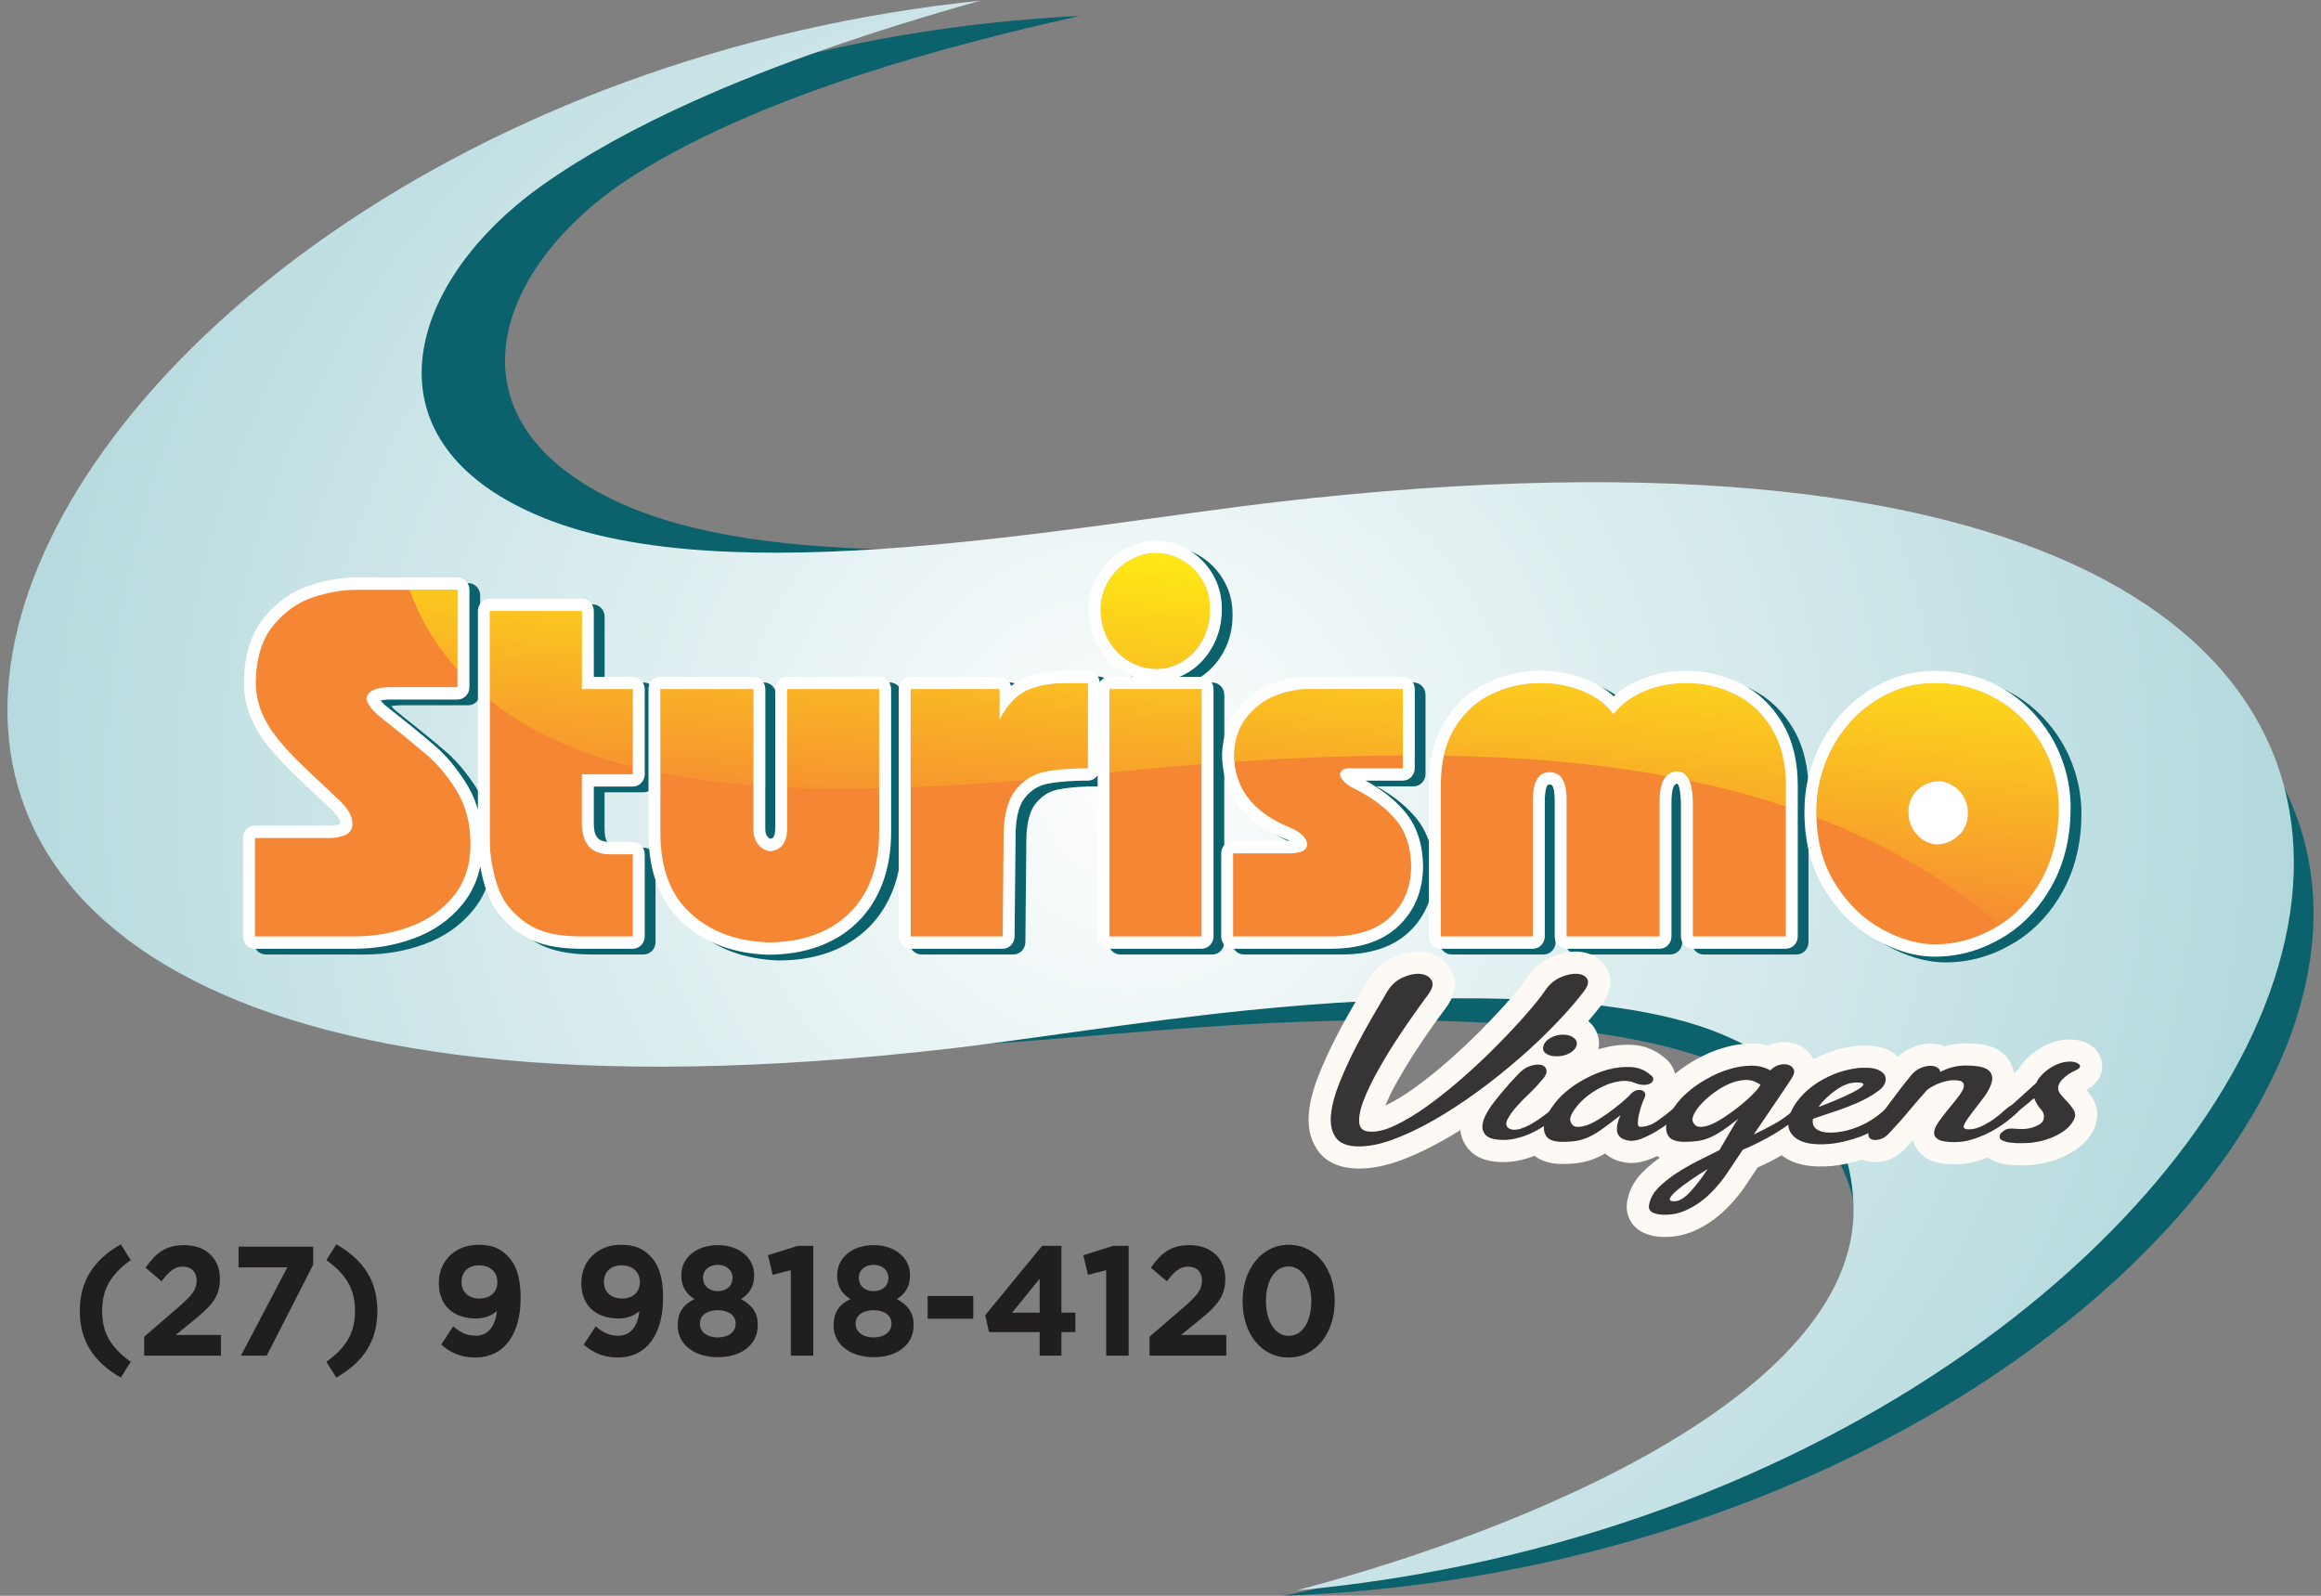 <?xml version="1.0" encoding="UTF-8"?>
<!DOCTYPE svg PUBLIC "-//W3C//DTD SVG 1.1//EN" "http://www.w3.org/Graphics/SVG/1.1/DTD/svg11.dtd">
<!-- Creator: CorelDRAW 2017 -->
<svg xmlns="http://www.w3.org/2000/svg" xml:space="preserve" width="320px" height="220px" version="1.1" style="shape-rendering:geometricPrecision; text-rendering:geometricPrecision; image-rendering:optimizeQuality; fill-rule:evenodd; clip-rule:evenodd"
viewBox="0 0 320 220"
 xmlns:xlink="http://www.w3.org/1999/xlink">
 <rect x="0" y="0" width="320" height="220" fill="#808080" stroke="none"/>
 <defs>
  <style type="text/css">
   <![CDATA[
    .fil4 {fill:#FFF212}
    .fil0 {fill:#0C626C}
    .fil2 {fill:white}
    .fil5 {fill:#FDFAF5}
    .fil6 {fill:#373435;fill-rule:nonzero}
    .fil3 {fill:#F58634;fill-rule:nonzero}
    .fil7 {fill:#201E1E;fill-rule:nonzero}
    .fil1 {fill:url(#id2)}
   ]]>
  </style>
    <mask id="id0">
  <linearGradient id="id1" gradientUnits="userSpaceOnUse" x1="155.17" y1="72.3" x2="150.81" y2="118.64">
   <stop offset="0" style="stop-opacity:1; stop-color:white"/>
   <stop offset="1" style="stop-opacity:0; stop-color:white"/>
  </linearGradient>
     <rect style="fill:url(#id1)" x="55.28" y="75.08" width="229.74" height="53.6"/>
    </mask>
  <radialGradient id="id2" gradientUnits="userSpaceOnUse" gradientTransform="matrix(2.337 -3.79637E-06 3.79637E-06 2.337 -208 -147)" cx="155.49" cy="109.63" r="157.62" fx="155.49" fy="109.63">
   <stop offset="0" style="stop-opacity:1; stop-color:#FEFEFE"/>
   <stop offset="1" style="stop-opacity:1; stop-color:#51A8B1"/>
  </radialGradient>
 </defs>
 <g id="Camada_x0020_1">
  <g id="_1522310894704">
   <path class="fil0" d="M176.94 220c30.48,-6.23 74.52,-21.3 78.77,-45.15 1.89,-10.66 -3.03,-20.78 -16.02,-27.09 -7.56,-3.67 -18.6,-5.61 -30.43,-6.49 -11.35,-0.85 -23.41,-0.73 -33.8,-0.24 -14.79,0.7 -29.12,2.27 -40.2,2.94 -204.97,12.43 -127.04,-135.52 14.45,-141.81l-0.85 0.04c-25.35,5.61 -46.38,12.62 -61.04,21.72 -19.14,11.88 -27.67,33.47 -2.91,45.16 24.66,11.64 71.97,4.94 99.37,3.28 219.16,-13.29 137.12,142.37 -7.34,147.64z"/>
   <path class="fil1" d="M178.74 219.26c31.95,-8.4 78.35,-27.49 76.78,-53.79 -0.59,-9.87 -5.94,-17.8 -18.2,-22.91 -7.91,-3.31 -19.24,-4.65 -31.29,-4.89 -11.56,-0.23 -23.78,0.57 -34.27,1.64 -14.94,1.53 -29.36,3.92 -40.54,5.22 -206.86,23.99 -138.14,-130.28 4.82,-144.53l-0.86 0.09c-14.89,4.17 -28.23,8.76 -39.58,13.87 -7.95,3.57 -14.92,7.41 -20.78,11.54 -1.27,0.9 -2.49,1.84 -3.65,2.82 -15.75,13.29 -20.29,33.35 3.84,43.1 25.79,10.43 73.28,1.01 100.92,-2.2 221.2,-25.65 148.84,136.66 2.81,150.04z"/>
   <path class="fil0" d="M277.99 129.8c-0.21,0.13 -0.42,0.26 -0.64,0.38 -2.82,1.64 -5.87,2.5 -9.11,2.5 -2.84,0 -5.57,-0.93 -8.07,-2.3 -2.92,-1.6 -5.24,-3.95 -7.04,-6.81 -2.05,-3.27 -2.87,-7 -2.87,-10.86 0,-3.43 0.8,-6.66 2.41,-9.65 1.59,-2.95 3.77,-5.35 6.55,-7.12 2,-1.28 4.18,-2.13 6.5,-2.48l0.13 -0.02c0.01,0 0.02,0 0.02,0l0.15 -0.02 0.15 -0.02 0.11 -0.01c0.01,0 0.02,-0.01 0.04,-0.01l0.12 -0.01c0.6,-0.07 1.21,-0.1 1.81,-0.1 2.66,0 5.26,0.48 7.7,1.59 2.26,1.02 4.27,2.45 5.96,4.3 1.62,1.77 2.89,3.8 3.76,6.06 0.86,2.23 1.3,4.55 1.3,6.94 0,3.81 -0.78,7.51 -2.63,10.82 -1.55,2.76 -3.62,5.07 -6.25,6.76 -0.03,0.02 -0.07,0.04 -0.1,0.06zm-120.28 -35.71c-0.43,-0.16 -0.85,-0.36 -1.25,-0.59 -1.47,-0.83 -2.64,-2.02 -3.51,-3.5 -0.94,-1.6 -1.35,-3.4 -1.35,-5.26 0.01,-1.73 0.47,-3.35 1.37,-4.81 0.87,-1.42 2.04,-2.55 3.46,-3.36 0.13,-0.08 0.26,-0.15 0.39,-0.22 0.01,0 0.01,0 0.01,0 0.09,-0.04 0.17,-0.09 0.26,-0.13 0.01,0 0.03,-0.01 0.04,-0.02l0.08 -0.03c0.01,-0.01 0.02,-0.01 0.03,-0.02l0.12 -0.05 0.05 -0.03c0.02,0 0.02,-0.01 0.04,-0.01l0.03 -0.01c0.02,-0.01 0.03,-0.02 0.05,-0.02l0.02 -0.01c0.01,-0.01 0.01,-0.01 0.02,-0.01l0.05 -0.02c0.01,0 0.01,-0.01 0.02,-0.01l0.04 -0.02c0.01,0 0.03,-0.01 0.04,-0.01l0.03 -0.01c0.01,-0.01 0.02,-0.01 0.02,-0.01l0.1 -0.04c0.01,0 0.02,-0.01 0.04,-0.01l0.04 -0.02c0.01,0 0.02,-0.01 0.03,-0.01l0.08 -0.03c0.02,0 0.03,-0.01 0.05,-0.02l0.04 -0.01c0,0 0.01,0 0.02,-0.01 0.86,-0.28 1.75,-0.44 2.66,-0.44 1.56,0 3.04,0.42 4.4,1.19 1.41,0.8 2.55,1.93 3.4,3.34 0.9,1.48 1.31,3.12 1.31,4.87 0,1.8 -0.37,3.52 -1.23,5.1 -0.79,1.47 -1.88,2.68 -3.28,3.56 -0.42,0.27 -0.87,0.5 -1.33,0.69l3.05 0c0.91,0 1.65,0.77 1.65,1.71l0 10.33c0,0.04 0,0.08 -0.01,0.12l0 23.64c0,0.94 -0.73,1.7 -1.64,1.7l-12.69 0c-0.91,0 -1.64,-0.76 -1.64,-1.7l0 -22.21c-0.3,0.44 -0.79,0.73 -1.35,0.73l-0.01 0c-1.26,0 -2.53,0.04 -3.79,0.17l-0.06 0.01c-0.01,0 -0.01,0 -0.02,0l-0.07 0.01c0,0 -0.01,0 -0.01,0l-0.07 0.01c0,0 -0.01,0 -0.01,0l-0.24 0.03c0,0 -0.01,0 -0.01,0 -0.13,0.01 -0.26,0.03 -0.37,0.05l-0.07 0.01c-0.01,0 -0.01,0 -0.02,0l-0.14 0.02c0,0 -0.01,0 -0.01,0l-0.06 0.01c-0.01,0 -0.01,0.01 -0.02,0.01l-0.05 0c-0.01,0.01 -0.01,0.01 -0.02,0.01l-0.06 0.01c0,0 -0.01,0 -0.01,0l-0.06 0.01c0,0 -0.01,0 -0.01,0l-0.06 0.01c0,0 -0.01,0 -0.02,0.01l-0.05 0.01c-0.01,0 -0.01,0 -0.01,0l-0.06 0.01c0,0 -0.01,0 -0.01,0l-0.06 0.01c0,0 -0.01,0 -0.01,0l-0.06 0.02c0,0 -0.01,0 -0.01,0l-0.03 0c-0.01,0.01 -0.02,0.01 -0.03,0.01l-0.04 0.01c-0.01,0 -0.02,0 -0.03,0l-0.11 0.03 -0.1 0.02c0,0 -0.01,0 -0.01,0.01l-0.11 0.02 -0.05 0.02 -0.11 0.03c-0.51,0.16 -0.98,0.4 -1.41,0.72 -0.02,0.01 -0.04,0.03 -0.06,0.04 -0.4,0.3 -0.76,0.67 -1.08,1.07 -1.06,1.34 -1.26,3.58 -1.26,5.24 0,0 0,0.01 0,0.02l-0.13 13.82c-0.01,0.94 -0.75,1.69 -1.65,1.69l-12.68 0c-0.9,0 -1.64,-0.76 -1.64,-1.7l0 -34.09c0,-0.94 0.74,-1.71 1.64,-1.71l12.25 0c0.76,0 1.4,0.54 1.59,1.27 0.48,-0.38 1,-0.7 1.57,-0.96 0.19,-0.08 0.38,-0.16 0.58,-0.24l0.07 -0.02c0.01,-0.01 0.02,-0.01 0.03,-0.02 0.14,-0.05 0.28,-0.09 0.41,-0.14l0.07 -0.02c0.02,-0.01 0.03,-0.01 0.04,-0.01l0.05 -0.02c0.01,0 0.02,-0.01 0.03,-0.01l0.06 -0.02c0.01,0 0.02,0 0.03,-0.01l0.06 -0.01c0.01,-0.01 0.02,-0.01 0.03,-0.01l0.06 -0.02c0.01,0 0.02,-0.01 0.03,-0.01l0.06 -0.02c0,0 0.01,0 0.01,0l0.16 -0.04c0.01,0 0.02,-0.01 0.02,-0.01l0.06 -0.01c0.01,-0.01 0.02,-0.01 0.03,-0.01l0.05 -0.01c0.01,-0.01 0.03,-0.01 0.04,-0.01l0.08 -0.02c0.01,-0.01 0.02,-0.01 0.04,-0.01l0.03 -0.01c0.01,0 0.02,-0.01 0.03,-0.01l0.06 -0.01c0.01,0 0.02,-0.01 0.03,-0.01l0.15 -0.03c0.01,0 0.03,-0.01 0.04,-0.01l0.07 -0.01c0,0 0.01,-0.01 0.02,-0.01 0.15,-0.03 0.3,-0.06 0.46,-0.08 0,0 0,-0.01 0.01,-0.01 0.99,-0.17 2.01,-0.24 3.02,-0.24l3 0c0.86,0 1.57,0.69 1.64,1.56 0.29,-0.44 0.79,-0.74 1.35,-0.74l3.25 0zm-90.33 18.34l0 -27.4c0,-0.94 0.74,-1.71 1.64,-1.71l12.69 0c0.91,0 1.65,0.77 1.65,1.7l0 9.07 5.38 0c0.9,0 1.64,0.77 1.64,1.71l0 11.73c0,0.93 -0.74,1.7 -1.65,1.7l-5.38 0 0 4.97c0,1.8 0.45,2.66 2.25,2.66l3.13 0c0.91,0 1.65,0.77 1.65,1.71l0 11.32c0,0.94 -0.74,1.7 -1.65,1.7l-7.08 0c-2.24,0 -4.66,-0.25 -6.74,-1.16 -1.91,-0.83 -3.49,-2.17 -4.79,-3.83 -0.02,-0.03 -0.04,-0.05 -0.05,-0.07 -1.02,-1.43 -1.66,-3.11 -2.06,-4.82 -0.12,-0.49 -0.22,-0.98 -0.31,-1.48 -0.39,1.9 -1.17,3.66 -2.44,5.21 -1.8,2.21 -4.08,3.75 -6.7,4.71 -2.65,0.98 -5.41,1.44 -8.22,1.44l-13.71 0c-0.9,0 -1.64,-0.76 -1.64,-1.7l0 -13.57c0,-0.94 0.74,-1.71 1.64,-1.71l10.39 0c0.49,0 0.96,-0.07 1.41,-0.27 -0.05,-0.82 -0.96,-1.71 -1.5,-2.18 -0.02,-0.01 -0.04,-0.03 -0.06,-0.05 -1.48,-1.39 -2.96,-2.8 -4.44,-4.2 -1.34,-1.27 -2.64,-2.61 -3.81,-4.05 -1.03,-1.26 -1.91,-2.65 -2.55,-4.16 -0.65,-1.55 -0.97,-3.18 -0.96,-4.87 0.03,-3.23 0.75,-6.45 2.82,-8.95 1.7,-2.04 3.77,-3.58 6.26,-4.39 2.11,-0.69 4.31,-1.1 6.52,-1.1l7.23 0 6.62 0c0.91,0 1.64,0.76 1.64,1.7l0 11.01 0 2.43c0,0.93 -0.74,1.7 -1.64,1.7l-9.25 0c-0.24,0 -0.9,0.02 -1.35,0.13 0.18,0.22 0.39,0.44 0.57,0.6 2.34,1.86 4.73,3.75 7,5.71 1.58,1.38 2.92,3.06 4.07,4.84 0.79,1.23 1.38,2.54 1.78,3.92zm181.96 -0.29l0 17.75c0,0.94 -0.73,1.7 -1.64,1.7l-12.82 0c-0.9,0 -1.64,-0.76 -1.64,-1.7l0 -18.28c0,-0.44 -0.08,-2.5 -0.51,-2.78 0,0 -0.01,-0.01 -0.02,-0.01l-0.04 0.01c-0.11,0.02 -0.18,0.05 -0.26,0.14 -0.01,0.01 -0.03,0.03 -0.04,0.04 -0.38,0.49 -0.43,1.71 -0.43,2.26l0 18.62c0,0.94 -0.74,1.7 -1.65,1.7l-12.81 0c-0.91,0 -1.65,-0.76 -1.65,-1.7l0 -18.89c0,-0.37 -0.06,-1.75 -0.41,-1.99 -0.07,-0.05 -0.21,-0.05 -0.29,-0.05 -0.06,0 -0.18,0 -0.23,0.04 -0.37,0.23 -0.43,1.78 -0.43,2.15l0 18.74c0,0.94 -0.74,1.7 -1.65,1.7l-12.68 0c-0.91,0 -1.65,-0.76 -1.65,-1.7l0 -20.92c0,-3.1 0.59,-6.17 2.23,-8.8 1.45,-2.33 3.38,-4.12 5.81,-5.27 1.04,-0.48 2.12,-0.87 3.23,-1.14l0.1 -0.02c0.02,-0.01 0.03,-0.01 0.04,-0.01l0.08 -0.02c0,0 0.01,0 0.01,0 0.11,-0.03 0.22,-0.05 0.31,-0.07l0.13 -0.03c0.01,0 0.02,0 0.03,0l0.08 -0.02c0.01,0 0.02,0 0.03,-0.01l0.08 -0.01c0.01,0 0.02,-0.01 0.04,-0.01l0.21 -0.04c0.12,-0.02 0.23,-0.04 0.32,-0.05l0 0c0.02,0 0.03,0 0.04,-0.01l0.07 0c0.02,-0.01 0.03,-0.01 0.04,-0.01 0.82,-0.12 1.65,-0.18 2.48,-0.18 2.26,0 4.48,0.4 6.58,1.29 1.29,0.55 2.51,1.27 3.54,2.23 1.08,-0.97 2.32,-1.73 3.67,-2.29 0.87,-0.36 1.77,-0.64 2.69,-0.84l0.08 -0.02c0.02,0 0.03,-0.01 0.05,-0.01l0.15 -0.03c0.01,0 0.02,-0.01 0.03,-0.01l0.17 -0.03c0.01,0 0.02,0 0.03,-0.01l0.07 -0.01c0.02,0 0.03,0 0.04,0l0.06 -0.02c0.01,0 0.02,0 0.03,0l0.05 -0.01c0.01,0 0.03,0 0.04,-0.01l0.19 -0.03 0.09 -0.01c0.01,0 0.01,0 0.02,0l0.07 -0.01c0.01,0 0.03,-0.01 0.04,-0.01l0.14 -0.02c0.02,0 0.04,0 0.05,0l0.09 -0.01c0.72,-0.09 1.45,-0.14 2.18,-0.14 2.59,0 5.1,0.57 7.44,1.73 2.42,1.19 4.32,3.02 5.74,5.37 1.58,2.63 2.17,5.65 2.17,8.72l0 2.9c0,0.05 0,0.1 -0.01,0.15zm-52.8 -7.08l0 1.65c0,0.94 -0.74,1.7 -1.64,1.7l-5.15 0c2,1.07 3.85,2.45 5.35,4.2 1.81,2.1 2.53,4.72 2.59,7.49 0,0.01 0,0.02 0,0.04 0,3.23 -1.06,6.07 -3.36,8.28 -2.53,2.44 -6.02,3.17 -9.38,3.17l-13.45 0c-0.91,0 -1.65,-0.76 -1.65,-1.7l0 -11.46c0,-0.94 0.74,-1.7 1.65,-1.7l7.7 0c0.02,0 0.05,0 0.08,0 -0.28,-0.15 -0.55,-0.27 -0.69,-0.33 -5.06,-2.09 -8.61,-5.78 -8.61,-11.66 0,-0.03 0,-0.06 0,-0.09 0.12,-2.36 0.81,-4.58 2.36,-6.36 1.3,-1.5 2.87,-2.64 4.71,-3.3 0.42,-0.15 0.85,-0.28 1.28,-0.4 0,0 0,0 0.01,0 0.1,-0.03 0.2,-0.06 0.29,-0.08l0.22 -0.06 0.06 -0.01c0.01,0 0.02,-0.01 0.03,-0.01l0.05 -0.01c0.01,0 0.02,0 0.03,-0.01l0.01 0c0.02,0 0.03,-0.01 0.04,-0.01l0.06 -0.01c0.01,0 0.02,-0.01 0.03,-0.01l0 0 0 0c0.02,0 0.04,-0.01 0.06,-0.01l0.13 -0.03c0.08,-0.01 0.15,-0.03 0.19,-0.04l0 0c0.02,0 0.03,0 0.04,0l0.03 -0.01c0.02,0 0.03,0 0.05,-0.01l0.01 0c0.02,0 0.04,-0.01 0.06,-0.01l0.06 -0.01c0.63,-0.11 1.26,-0.17 1.9,-0.17l13.21 0c0.91,0 1.64,0.77 1.64,1.71l0 9.14c0,0.04 0,0.08 0,0.12zm-72.2 4.5l0 5.94c0,2.39 -0.33,4.78 -1.16,7.01 -0.77,2.06 -1.92,3.89 -3.47,5.41 -1.56,1.53 -3.39,2.64 -5.42,3.37 -2.21,0.8 -4.56,1.12 -6.9,1.12 -0.01,0 -0.03,0 -0.05,0 -4.36,-0.15 -8.47,-1.42 -11.77,-4.47 -3.45,-3.18 -4.68,-7.62 -4.68,-12.3l0 -19.84c0,-0.66 0.34,-1.23 0.91,-1.53l0.01 0c0.23,-0.12 0.46,-0.18 0.73,-0.18l12.82 0c0.9,0 1.64,0.77 1.64,1.71l0 13.28c0,0.02 0,0.05 0,0.08l0 5.93c0,0.36 0.05,0.74 0.28,1.02 0.13,0.15 0.26,0.26 0.43,0.31 0.12,-0.02 0.26,-0.07 0.34,-0.15 0.28,-0.25 0.31,-0.98 0.31,-1.32l0 -19.15c0,-0.94 0.74,-1.71 1.65,-1.71l12.69 0c0.91,0 1.64,0.77 1.64,1.71l0 13.66c0,0.03 0,0.07 0,0.1z"/>
   <path class="fil2" d="M276.5 129.01c-0.21,0.13 -0.42,0.26 -0.63,0.38 -2.83,1.64 -5.88,2.5 -9.11,2.5 -2.85,0 -5.58,-0.93 -8.07,-2.3 -2.93,-1.59 -5.25,-3.95 -7.04,-6.81 -2.05,-3.27 -2.87,-7 -2.87,-10.86 0,-3.43 0.79,-6.66 2.41,-9.65 1.58,-2.95 3.77,-5.35 6.54,-7.12 2.01,-1.28 4.18,-2.13 6.51,-2.47l0.12 -0.02c0.01,0 0.02,-0.01 0.03,-0.01l0.14 -0.02 0.15 -0.02 0.11 -0.01c0.02,0 0.03,0 0.04,0l0.13 -0.02c0.6,-0.06 1.2,-0.09 1.8,-0.09 2.66,0 5.27,0.48 7.71,1.58 2.25,1.03 4.26,2.45 5.95,4.3 1.62,1.77 2.9,3.8 3.77,6.07 0.85,2.22 1.29,4.54 1.29,6.93 0,3.81 -0.77,7.51 -2.63,10.82 -1.55,2.77 -3.62,5.07 -6.25,6.76 -0.03,0.02 -0.06,0.04 -0.1,0.06zm-120.28 -35.7c-0.42,-0.17 -0.84,-0.37 -1.25,-0.6 -1.47,-0.83 -2.64,-2.01 -3.51,-3.5 -0.94,-1.6 -1.35,-3.39 -1.34,-5.26 0,-1.73 0.47,-3.35 1.36,-4.81 0.87,-1.42 2.04,-2.55 3.47,-3.36 0.13,-0.07 0.26,-0.15 0.39,-0.21 0,0 0,-0.01 0.01,-0.01 0.08,-0.04 0.17,-0.08 0.25,-0.12 0.02,-0.01 0.03,-0.02 0.05,-0.02l0.07 -0.04c0.02,-0.01 0.02,-0.01 0.04,-0.02l0.12 -0.05 0.05 -0.02c0.01,-0.01 0.02,-0.01 0.03,-0.02l0.04 -0.01c0.01,-0.01 0.03,-0.01 0.04,-0.02l0.02 -0.01c0.01,0 0.01,-0.01 0.02,-0.01l0.05 -0.02c0.01,0 0.02,0 0.02,-0.01l0.05 -0.01c0.01,-0.01 0.02,-0.01 0.03,-0.02l0.04 -0.01c0,0 0.01,-0.01 0.02,-0.01l0.09 -0.04c0.01,0 0.03,-0.01 0.04,-0.01l0.04 -0.01c0.01,-0.01 0.02,-0.01 0.03,-0.02l0.08 -0.02c0.02,-0.01 0.04,-0.02 0.05,-0.02l0.04 -0.01c0.01,-0.01 0.02,-0.01 0.02,-0.01 0.87,-0.29 1.76,-0.44 2.66,-0.44 1.56,0 3.05,0.41 4.41,1.18 1.4,0.8 2.54,1.93 3.4,3.34 0.89,1.48 1.31,3.13 1.31,4.87 0,1.8 -0.38,3.53 -1.23,5.1 -0.8,1.47 -1.88,2.69 -3.28,3.57 -0.43,0.26 -0.87,0.5 -1.34,0.69l3.06 0c0.9,0 1.64,0.76 1.64,1.7l0 10.33c0,0.04 0,0.08 0,0.12l0 23.64c0,0.94 -0.74,1.7 -1.65,1.7l-12.69 0c-0.9,0 -1.64,-0.76 -1.64,-1.7l0 -22.21c-0.3,0.44 -0.79,0.73 -1.35,0.73l0 0c-1.26,0 -2.54,0.05 -3.79,0.18l-0.07 0c-0.01,0 -0.01,0 -0.02,0l-0.06 0.01c-0.01,0 -0.01,0 -0.02,0l-0.07 0.01c0,0 0,0 0,0l-0.24 0.03c-0.01,0 -0.01,0 -0.01,0 -0.13,0.02 -0.26,0.03 -0.38,0.05l-0.07 0.01c0,0 -0.01,0 -0.02,0l-0.13 0.02c-0.01,0.01 -0.01,0.01 -0.02,0.01l-0.06 0.01c0,0 -0.01,0 -0.01,0l-0.06 0.01c0,0 -0.01,0 -0.02,0l-0.05 0.01c-0.01,0 -0.01,0 -0.02,0l-0.05 0.01c-0.01,0 -0.01,0.01 -0.02,0.01l-0.06 0.01c0,0 -0.01,0 -0.01,0l-0.06 0.01c0,0 0,0 -0.01,0l-0.06 0.01c0,0 0,0 -0.01,0l-0.05 0.01c-0.01,0.01 -0.01,0.01 -0.02,0.01l-0.05 0.01c-0.01,0 -0.01,0 -0.02,0l-0.02 0.01c-0.02,0 -0.03,0 -0.04,0l-0.04 0.01c-0.01,0 -0.02,0 -0.03,0.01l-0.1 0.02 -0.1 0.02c-0.01,0.01 -0.01,0.01 -0.02,0.01l-0.1 0.03 -0.05 0.01 -0.12 0.03c-0.5,0.16 -0.97,0.41 -1.41,0.72 -0.01,0.01 -0.03,0.03 -0.05,0.04 -0.41,0.31 -0.77,0.67 -1.09,1.07 -1.05,1.34 -1.25,3.59 -1.25,5.24 0,0.01 0,0.01 0,0.02l-0.14 13.83c-0.01,0.93 -0.74,1.68 -1.64,1.68l-12.68 0c-0.91,0 -1.65,-0.76 -1.65,-1.7l0 -34.09c0,-0.94 0.74,-1.7 1.65,-1.7l12.24 0c0.76,0 1.41,0.53 1.59,1.26 0.48,-0.37 1,-0.7 1.57,-0.95 0.19,-0.09 0.39,-0.17 0.59,-0.25l0.06 -0.02c0.02,0 0.02,-0.01 0.04,-0.01 0.13,-0.05 0.27,-0.1 0.41,-0.15l0.07 -0.02c0.01,0 0.02,-0.01 0.03,-0.01l0.06 -0.02c0.01,0 0.02,0 0.03,-0.01l0.05 -0.01c0.01,-0.01 0.02,-0.01 0.03,-0.01l0.06 -0.02c0.01,0 0.02,-0.01 0.03,-0.01l0.06 -0.02c0.01,0 0.02,0 0.03,-0.01l0.06 -0.01c0.01,0 0.01,-0.01 0.02,-0.01l0.16 -0.04c0,0 0.01,0 0.02,-0.01l0.06 -0.01c0,0 0.01,-0.01 0.02,-0.01l0.05 -0.01c0.02,-0.01 0.03,-0.01 0.05,-0.01l0.07 -0.02c0.02,0 0.03,-0.01 0.04,-0.01l0.03 -0.01c0.01,0 0.03,0 0.04,-0.01l0.06 -0.01c0.01,0 0.02,0 0.03,-0.01l0.15 -0.03c0.01,0 0.02,0 0.03,-0.01l0.07 -0.01c0.01,0 0.01,0 0.02,0 0.15,-0.04 0.31,-0.07 0.46,-0.09 0.01,0 0.01,0 0.01,0 1,-0.17 2.01,-0.24 3.03,-0.24l2.99 0c0.86,0 1.57,0.69 1.64,1.56 0.3,-0.45 0.79,-0.74 1.35,-0.74l3.25 0zm-90.33 18.33l0 -27.4c0,-0.94 0.74,-1.71 1.65,-1.71l12.69 0c0.9,0 1.64,0.77 1.64,1.71l0 9.07 5.38 0c0.91,0 1.64,0.76 1.64,1.7l0 11.73c0,0.94 -0.74,1.7 -1.64,1.7l-5.38 0 0 4.98c0,1.79 0.44,2.66 2.24,2.66l3.14 0c0.9,0 1.64,0.76 1.64,1.7l0 11.32c0,0.94 -0.74,1.7 -1.64,1.7l-7.09 0c-2.24,0 -4.66,-0.25 -6.74,-1.15 -1.91,-0.84 -3.49,-2.18 -4.79,-3.84 -0.02,-0.02 -0.03,-0.04 -0.05,-0.07 -1.01,-1.43 -1.66,-3.1 -2.06,-4.82 -0.11,-0.48 -0.22,-0.98 -0.31,-1.48 -0.38,1.9 -1.17,3.66 -2.43,5.21 -1.8,2.21 -4.08,3.75 -6.7,4.71 -2.65,0.98 -5.42,1.44 -8.23,1.44l-13.7 0c-0.91,0 -1.65,-0.76 -1.65,-1.7l0 -13.57c0,-0.94 0.74,-1.7 1.65,-1.7l10.39 0c0.48,0 0.96,-0.08 1.4,-0.28 -0.05,-0.81 -0.96,-1.71 -1.5,-2.18 -0.02,-0.01 -0.03,-0.03 -0.05,-0.04 -1.49,-1.4 -2.97,-2.81 -4.45,-4.21 -1.33,-1.27 -2.64,-2.61 -3.81,-4.04 -1.03,-1.26 -1.9,-2.65 -2.54,-4.17 -0.66,-1.55 -0.98,-3.18 -0.96,-4.87 0.03,-3.23 0.75,-6.45 2.82,-8.95 1.7,-2.04 3.77,-3.58 6.26,-4.39 2.11,-0.68 4.3,-1.1 6.52,-1.1l7.23 0 6.61 0c0.91,0 1.65,0.77 1.65,1.71l0 11 0 2.43c0,0.94 -0.74,1.7 -1.65,1.7l-9.24 0c-0.25,0 -0.9,0.03 -1.35,0.13 0.17,0.23 0.38,0.44 0.56,0.61 2.34,1.86 4.74,3.74 7,5.71 1.58,1.37 2.92,3.06 4.07,4.83 0.79,1.23 1.39,2.54 1.78,3.92zm181.97 -0.29l0 17.75c0,0.94 -0.74,1.7 -1.65,1.7l-12.81 0c-0.91,0 -1.65,-0.76 -1.65,-1.7l0 -18.27c0,-0.44 -0.08,-2.51 -0.5,-2.79 -0.01,0 -0.02,0 -0.03,0l-0.03 0c-0.11,0.02 -0.19,0.06 -0.26,0.14 -0.02,0.01 -0.03,0.03 -0.05,0.04 -0.37,0.49 -0.43,1.72 -0.43,2.27l0 18.61c0,0.94 -0.74,1.7 -1.64,1.7l-12.82 0c-0.9,0 -1.64,-0.76 -1.64,-1.7l0 -18.89c0,-0.36 -0.06,-1.75 -0.42,-1.99 -0.07,-0.04 -0.21,-0.05 -0.29,-0.05 -0.06,0 -0.17,0 -0.23,0.04 -0.36,0.23 -0.43,1.78 -0.43,2.15l0 18.74c0,0.94 -0.74,1.7 -1.64,1.7l-12.69 0c-0.91,0 -1.65,-0.76 -1.65,-1.7l0 -20.92c0,-3.09 0.6,-6.17 2.23,-8.8 1.45,-2.33 3.38,-4.12 5.82,-5.26 1.04,-0.49 2.12,-0.88 3.23,-1.15l0.1 -0.02c0.01,-0.01 0.02,-0.01 0.04,-0.01l0.07 -0.02c0.01,0 0.01,0 0.01,0 0.11,-0.03 0.23,-0.05 0.32,-0.07l0.12 -0.03c0.01,0 0.02,0 0.03,0l0.09 -0.02c0.01,0 0.02,0 0.03,0l0.07 -0.02c0.02,0 0.03,0 0.04,-0.01l0.21 -0.03c0.12,-0.02 0.24,-0.04 0.32,-0.05l0.01 -0.01c0.01,0 0.02,0 0.04,0l0.06 -0.01c0.02,0 0.03,-0.01 0.05,-0.01 0.82,-0.12 1.65,-0.17 2.47,-0.17 2.27,0 4.49,0.39 6.59,1.28 1.29,0.55 2.51,1.27 3.53,2.23 1.08,-0.97 2.32,-1.73 3.68,-2.29 0.87,-0.36 1.77,-0.64 2.69,-0.84l0.08 -0.02c0.01,0 0.03,0 0.04,-0.01l0.15 -0.03c0.02,0 0.03,0 0.04,0l0.17 -0.04c0.01,0 0.02,0 0.03,0l0.07 -0.02c0.01,0 0.02,0 0.04,0l0.06 -0.01c0.01,0 0.02,-0.01 0.03,-0.01l0.04 -0.01c0.02,0 0.03,0 0.04,0l0.2 -0.03 0.09 -0.02c0,0 0.01,0 0.02,0l0.07 -0.01c0.01,0 0.02,0 0.03,0l0.15 -0.02c0.02,-0.01 0.03,-0.01 0.05,-0.01l0.09 -0.01c0.72,-0.09 1.44,-0.13 2.17,-0.13 2.6,0 5.11,0.56 7.45,1.72 2.41,1.2 4.32,3.02 5.73,5.38 1.58,2.63 2.17,5.64 2.17,8.72l0 2.89c0,0.05 0,0.1 0,0.15zm-52.81 -7.08l0 1.65c0,0.94 -0.73,1.7 -1.64,1.7l-5.14 0c2,1.08 3.85,2.45 5.35,4.2 1.8,2.1 2.53,4.72 2.58,7.49 0,0.02 0,0.03 0,0.04 0,3.23 -1.05,6.07 -3.35,8.28 -2.54,2.44 -6.03,3.17 -9.39,3.17l-13.45 0c-0.91,0 -1.64,-0.76 -1.64,-1.7l0 -11.45c0,-0.94 0.73,-1.71 1.64,-1.71l7.7 0c0.03,0 0.05,0 0.08,0 -0.28,-0.15 -0.55,-0.27 -0.69,-0.32 -5.06,-2.1 -8.61,-5.79 -8.61,-11.67 0,-0.03 0,-0.05 0,-0.08 0.12,-2.37 0.81,-4.59 2.36,-6.37 1.31,-1.49 2.87,-2.64 4.72,-3.29 0.42,-0.15 0.84,-0.29 1.27,-0.41 0.01,0 0.01,0 0.01,0 0.1,-0.03 0.2,-0.06 0.3,-0.08l0.22 -0.05 0.06 -0.02c0.01,0 0.01,0 0.02,0l0.05 -0.02c0.01,0 0.02,0 0.04,0l0.01 -0.01c0.01,0 0.02,0 0.04,-0.01l0.06 -0.01c0.01,0 0.01,0 0.02,0l0 0 0.01 0c0.02,-0.01 0.04,-0.01 0.06,-0.02l0.13 -0.03c0.07,-0.01 0.14,-0.03 0.18,-0.03l0.01 0c0.01,-0.01 0.02,-0.01 0.04,-0.01l0.02 0c0.02,-0.01 0.03,-0.01 0.05,-0.01l0.02 -0.01c0.02,0 0.03,0 0.05,-0.01l0.06 -0.01c0.63,-0.1 1.27,-0.16 1.91,-0.16l13.2 0c0.91,0 1.65,0.76 1.65,1.7l0 9.14c0,0.04 0,0.08 -0.01,0.12zm-72.19 4.5l0 5.94c0,2.39 -0.33,4.78 -1.17,7.02 -0.77,2.05 -1.91,3.89 -3.46,5.4 -1.56,1.54 -3.4,2.64 -5.42,3.37 -2.22,0.8 -4.56,1.12 -6.9,1.12 -0.02,0 -0.04,0 -0.05,0 -4.37,-0.15 -8.48,-1.42 -11.78,-4.46 -3.45,-3.19 -4.67,-7.63 -4.67,-12.31l0 -19.84c0,-0.66 0.34,-1.23 0.91,-1.52l0 0c0.24,-0.13 0.47,-0.18 0.74,-0.18l12.81 0c0.91,0 1.65,0.76 1.65,1.7l0 13.28c0,0.03 -0.01,0.06 -0.01,0.09l0 5.92c0,0.36 0.06,0.74 0.29,1.02 0.12,0.15 0.25,0.26 0.42,0.32 0.13,-0.03 0.26,-0.08 0.35,-0.16 0.27,-0.25 0.31,-0.98 0.31,-1.31l0 -19.16c0,-0.94 0.74,-1.7 1.64,-1.7l12.69 0c0.91,0 1.65,0.76 1.65,1.7l0 13.66c0,0.04 0,0.07 0,0.1z"/>
   <path class="fil3" d="M35.15 129.1l0 -13.57 10.39 0c0.79,0 1.49,-0.15 2.11,-0.44 0.63,-0.3 0.94,-0.78 0.94,-1.47 0,-1.16 -0.69,-2.34 -2.09,-3.55 -1.51,-1.42 -2.99,-2.82 -4.45,-4.21 -1.46,-1.38 -2.68,-2.68 -3.66,-3.88 -0.99,-1.21 -1.76,-2.46 -2.3,-3.75 -0.55,-1.3 -0.82,-2.69 -0.82,-4.17 0.05,-3.33 0.85,-5.95 2.43,-7.86 1.58,-1.89 3.41,-3.19 5.5,-3.87 2.09,-0.68 4.1,-1.02 6.03,-1.02l13.84 0 0 13.43 -9.24 0c-2.09,0 -3.19,0.54 -3.32,1.63 0.2,0.7 0.7,1.4 1.48,2.12 3.35,2.66 5.68,4.57 6.99,5.7 1.32,1.15 2.57,2.64 3.76,4.48 1.19,1.84 1.88,3.91 2.05,6.18 0.05,0.36 0.07,0.89 0.07,1.57 0,2.85 -0.78,5.22 -2.34,7.13 -1.55,1.91 -3.55,3.31 -5.99,4.21 -2.44,0.9 -5,1.34 -7.68,1.34l-13.7 0zm32.39 -44.86l12.68 0 0 10.77 7.03 0 0 11.73 -7.03 0 0 6.68c0,2.91 1.3,4.36 3.89,4.36l3.14 0 0 11.32 -7.09 0c-2.51,0 -4.54,-0.34 -6.1,-1.02 -1.56,-0.69 -2.94,-1.8 -4.15,-3.34 -0.8,-1.13 -1.4,-2.54 -1.79,-4.22 -0.39,-1.68 -0.58,-3.11 -0.58,-4.31l0 -31.97zm23.51 10.77l12.82 0 0 19.3c0,0.87 0.22,1.57 0.68,2.12 0.44,0.54 0.99,0.85 1.62,0.93 1.57,-0.15 2.35,-1.21 2.35,-3.19l0 -19.16 12.69 0 0 19.7c0,2.39 -0.35,4.53 -1.05,6.4 -0.7,1.88 -1.72,3.48 -3.06,4.78 -1.34,1.32 -2.94,2.32 -4.84,3 -1.88,0.69 -4,1.03 -6.35,1.03 -4.4,-0.15 -7.98,-1.49 -10.73,-4.04 -2.76,-2.53 -4.13,-6.21 -4.13,-11.03l0 -19.84zm34.51 34.09l0 -34.09 12.24 0 0 4.23c1.07,-2.05 2.35,-3.4 3.81,-4.06 1.47,-0.66 3.26,-0.99 5.37,-0.99l3 0 0 11.73c-2.43,0 -4.42,0.16 -6,0.49 -1.57,0.33 -2.9,1.18 -3.98,2.54 -1.08,1.38 -1.63,3.48 -1.63,6.32l-0.13 13.83 -12.68 0zm26.2 -45.15c0.01,-1.4 0.39,-2.7 1.11,-3.89 0.73,-1.18 1.69,-2.12 2.87,-2.79 1.18,-0.67 2.38,-1.01 3.6,-1.01 1.25,0 2.47,0.33 3.61,0.98 1.15,0.66 2.09,1.58 2.8,2.75 0.71,1.18 1.06,2.5 1.06,3.96 0,1.6 -0.34,3.02 -1.02,4.27 -0.68,1.26 -1.57,2.23 -2.7,2.94 -1.11,0.7 -2.32,1.06 -3.61,1.06 -1.3,0 -2.53,-0.33 -3.72,-1 -1.18,-0.68 -2.15,-1.63 -2.89,-2.89 -0.73,-1.26 -1.11,-2.72 -1.11,-4.38zm1.21 45.15l0 -34.09 12.69 0 0 34.09 -12.69 0zm17.04 0l0 -11.45 7.7 0c1.66,0 2.49,-0.41 2.49,-1.23 0,-0.91 -0.83,-1.71 -2.49,-2.39 -5.04,-2.09 -7.57,-5.45 -7.57,-10.08 0.1,-2.19 0.75,-3.95 1.93,-5.3 1.18,-1.36 2.52,-2.3 4.03,-2.83 1.5,-0.54 2.87,-0.81 4.1,-0.81l13.21 0 0 10.91 -7.33 0c-0.78,0 -1.22,0.27 -1.34,0.83 0.14,0.77 0.88,1.46 2.22,2.1 2.23,1.11 4.05,2.49 5.43,4.1 1.39,1.62 2.11,3.74 2.17,6.4 0,2.89 -0.95,5.23 -2.83,7.03 -1.88,1.81 -4.64,2.72 -8.27,2.72l-13.45 0zm45.98 0l0 -18.89c0,-2.5 -0.79,-3.75 -2.35,-3.75 -1.54,0 -2.3,1.3 -2.3,3.9l0 18.74 -12.69 0 0 -20.92c0,-3.15 0.66,-5.77 1.96,-7.87 1.31,-2.11 3.01,-3.65 5.12,-4.64 2.09,-0.99 4.31,-1.48 6.63,-1.48 2.14,0 4.13,0.39 5.96,1.16 1.83,0.77 3.2,1.82 4.11,3.14 1.11,-1.39 2.55,-2.46 4.34,-3.2 1.77,-0.73 3.68,-1.1 5.73,-1.1 2.41,0 4.66,0.53 6.74,1.56 2.09,1.03 3.78,2.61 5.05,4.74 1.29,2.13 1.92,4.74 1.92,7.82l0 20.79 -12.81 0 0 -18.27c0,-3 -0.75,-4.5 -2.24,-4.5 -1.57,0.13 -2.35,1.52 -2.35,4.16l0 18.61 -12.82 0zm34.43 -17.18c0,-3.15 0.74,-6.08 2.2,-8.82 1.48,-2.73 3.47,-4.9 5.97,-6.5 2.52,-1.6 5.23,-2.41 8.17,-2.41 2.58,0 4.93,0.48 7.04,1.45 2.12,0.95 3.92,2.26 5.42,3.9 1.51,1.65 2.66,3.49 3.43,5.53 0.79,2.03 1.18,4.13 1.18,6.3 0,3.78 -0.81,7.1 -2.41,9.97 -1.6,2.86 -3.73,5.06 -6.36,6.57 -2.62,1.52 -5.39,2.28 -8.3,2.28 -2.31,0 -4.74,-0.7 -7.31,-2.1 -2.55,-1.4 -4.69,-3.48 -6.42,-6.24 -1.74,-2.76 -2.61,-6.07 -2.61,-9.93zm12.69 0c0,1.26 0.39,2.3 1.17,3.13 0.77,0.85 1.68,1.3 2.72,1.37 1.12,0 2.11,-0.4 3.01,-1.21 0.88,-0.79 1.32,-1.85 1.32,-3.15 0,-0.81 -0.2,-1.55 -0.59,-2.22 -0.39,-0.67 -0.9,-1.19 -1.53,-1.57 -0.64,-0.39 -1.29,-0.58 -1.95,-0.58 -1.12,0.04 -2.09,0.45 -2.92,1.23 -0.82,0.79 -1.23,1.79 -1.23,3z"/>
   <path class="fil4" style="mask:url(#id0)" d="M56.46 81.31l6.61 0 0 11c-3.06,-3.4 -5.23,-7.11 -6.61,-11zm219.28 46.19c-7.6,-6.49 -16.14,-11.29 -25.3,-14.79 -0.01,-0.26 -0.01,-0.52 -0.01,-0.79 0,-3.15 0.73,-6.08 2.2,-8.82 1.48,-2.73 3.46,-4.9 5.97,-6.5 2.52,-1.6 5.23,-2.41 8.16,-2.41 2.58,0 4.93,0.48 7.05,1.44 2.11,0.96 3.92,2.27 5.42,3.91 1.51,1.65 2.65,3.49 3.43,5.53 0.79,2.03 1.18,4.13 1.18,6.3 0,3.78 -0.81,7.1 -2.41,9.97 -1.47,2.61 -3.37,4.67 -5.69,6.16zm-29.52 -16.3c-4.32,-1.44 -8.76,-2.62 -13.29,-3.56 -0.37,-0.88 -0.96,-1.31 -1.77,-1.31 -0.58,0.05 -1.06,0.27 -1.42,0.67 -9.95,-1.84 -20.29,-2.64 -30.67,-2.82 0.32,-1.44 0.84,-2.74 1.55,-3.88 1.31,-2.1 3.01,-3.64 5.11,-4.63 2.1,-0.99 4.32,-1.48 6.63,-1.48 2.15,0 4.14,0.39 5.96,1.16 1.83,0.77 3.2,1.82 4.12,3.14 1.1,-1.39 2.55,-2.46 4.33,-3.2 1.78,-0.74 3.69,-1.1 5.74,-1.1 2.4,0 4.66,0.52 6.74,1.56 2.08,1.03 3.77,2.61 5.05,4.74 1.28,2.13 1.92,4.73 1.92,7.82l0 2.89zm-52.81 -7.05c-7.7,0.03 -15.39,0.36 -22.94,0.84l-0.28 0.02c-0.03,-0.34 -0.05,-0.7 -0.05,-1.06 0.11,-2.19 0.76,-3.95 1.94,-5.3 1.18,-1.36 2.51,-2.3 4.02,-2.83 1.5,-0.54 2.87,-0.81 4.11,-0.81l13.2 0 0 9.14zm-27.74 1.19c-3.96,0.33 -8.22,0.73 -12.69,1.16l0 -11.49 12.69 0 0 10.33zm-24.2 2.19c-5.2,0.43 -10.54,0.8 -15.91,1.01l0 -13.53 12.24 0 0 4.23c1.08,-2.05 2.35,-3.4 3.82,-4.06 1.46,-0.66 3.25,-0.99 5.37,-0.99l2.99 0 0 11.73c-2.42,0 -4.42,0.16 -5.99,0.49 -0.93,0.19 -1.77,0.57 -2.52,1.12zm-20.26 1.14c-4.26,0.1 -8.51,0.08 -12.69,-0.1l0 -13.56 12.69 0 0 13.66zm-17.34 -0.38c-4.41,-0.34 -8.71,-0.89 -12.81,-1.7l0 -11.58 12.81 0 0 13.28zm-16.62 -2.56c-7,-1.75 -13.32,-4.4 -18.51,-8.28 -0.41,-0.31 -0.81,-0.62 -1.2,-0.93l0 -12.28 12.69 0 0 10.77 7.02 0 0 10.72zm64.52 -21.78c0.01,-1.41 0.38,-2.7 1.1,-3.89 0.74,-1.19 1.69,-2.12 2.87,-2.79 1.18,-0.67 2.38,-1.01 3.6,-1.01 1.26,0 2.47,0.33 3.62,0.98 1.15,0.66 2.08,1.58 2.79,2.75 0.71,1.18 1.06,2.5 1.06,3.96 0,1.59 -0.34,3.01 -1.02,4.26 -0.68,1.27 -1.57,2.24 -2.69,2.95 -1.12,0.7 -2.32,1.05 -3.62,1.05 -1.29,0 -2.53,-0.33 -3.72,-1 -1.18,-0.67 -2.14,-1.62 -2.89,-2.88 -0.73,-1.26 -1.1,-2.72 -1.1,-4.38zm111.35 27.97c0,1.26 0.39,2.3 1.17,3.13 0.77,0.85 1.68,1.3 2.72,1.37 1.11,0 2.11,-0.4 3,-1.21 0.89,-0.79 1.33,-1.85 1.33,-3.16 0,-0.8 -0.2,-1.54 -0.59,-2.21 -0.4,-0.67 -0.91,-1.19 -1.53,-1.57 -0.64,-0.39 -1.29,-0.58 -1.95,-0.58 -1.12,0.04 -2.09,0.44 -2.92,1.23 -0.82,0.79 -1.23,1.79 -1.23,3z"/>
   <g>
    <path class="fil5" d="M220.38 144.66c0.17,-0.05 0.33,-0.1 0.5,-0.15 1.35,-0.36 2.75,-0.53 4.14,-0.46 1.59,0.09 3.07,0.62 4.29,1.63 0.82,0.59 1.43,1.4 1.62,2.36 0.89,-0.74 1.85,-1.38 2.86,-1.95 1.16,-0.66 2.39,-1.2 3.67,-1.59 1.27,-0.39 2.58,-0.62 3.91,-0.64 0.8,-0.01 1.59,0.08 2.35,0.28 0.27,-0.12 0.56,-0.22 0.86,-0.29 0.91,-0.23 1.86,-0.26 2.77,0 1.14,0.32 2.08,1.05 2.63,2.1 0.02,0.03 0.03,0.06 0.05,0.1 0.54,-0.29 1.1,-0.56 1.67,-0.79 1.35,-0.55 2.76,-0.9 4.21,-1.06 0.05,-0.01 0.1,-0.02 0.15,-0.02 0.53,-0.03 1.07,-0.04 1.61,-0.02 0.73,0.02 1.45,0.14 2.13,0.39 0.71,0.25 1.35,0.63 1.9,1.14 0.5,-0.47 1.06,-0.87 1.68,-1.16 0.75,-0.35 1.55,-0.58 2.38,-0.64 0.8,-0.06 1.6,0.06 2.34,0.37 0.94,-0.28 1.91,-0.42 2.91,-0.42 1.74,0 3.75,0.19 5.12,1.38 0.86,0.74 1.38,1.69 1.55,2.73l0.61 -0.55c0.41,-0.69 0.95,-1.3 1.55,-1.83 1.22,-1.08 2.65,-1.86 4.26,-2.15 1.66,-0.29 3.38,-0.09 4.67,1.1 0.17,0.16 0.31,0.31 0.44,0.51 1.36,1.96 0.42,4.23 -1.57,5.21 0.36,0.42 0.68,0.87 0.95,1.34 0.79,1.38 0.73,2.97 -0.02,4.35 -0.78,1.45 -2.04,2.5 -3.49,3.25 -1.43,0.75 -2.99,1.19 -4.59,1.39 -0.49,0.07 -1,0.08 -1.5,0.09 -0.68,0.02 -1.36,-0.01 -2.03,-0.08 -0.85,-0.09 -1.69,-0.3 -2.44,-0.72 -0.16,-0.09 -0.31,-0.18 -0.45,-0.29 -0.46,0.18 -0.93,0.34 -1.4,0.48 -1.05,0.31 -2.14,0.46 -3.23,0.46 -1.26,0 -2.62,-0.12 -3.73,-0.77 -1,-0.58 -1.7,-1.48 -1.97,-2.55 -0.35,0.39 -0.7,0.77 -1.06,1.14 -0.71,0.76 -1.57,1.36 -2.58,1.66 -0.92,0.27 -1.87,0.33 -2.79,0.07 -0.2,-0.06 -0.39,-0.13 -0.57,-0.21 -1.4,0.46 -2.85,0.79 -4.31,0.91 -2.22,0.18 -4.66,0.01 -6.54,-1.31 -0.08,-0.06 -0.16,-0.12 -0.24,-0.18 -1.08,0.62 -2.19,1.18 -3.33,1.69l-1.71 2.57c-0.01,0.02 -0.02,0.03 -0.03,0.05 -0.59,0.84 -1.23,1.64 -1.92,2.4 -0.73,0.79 -1.53,1.52 -2.39,2.16 -0.89,0.66 -1.85,1.21 -2.87,1.63 -1.12,0.47 -2.3,0.72 -3.51,0.76 -1.12,0.04 -2.26,-0.1 -3.28,-0.58 -1.85,-0.85 -2.67,-2.73 -2.2,-4.67 0.3,-1.42 1.05,-2.65 2.06,-3.68 0.72,-0.73 1.52,-1.39 2.36,-1.98 -0.12,-0.07 -0.24,-0.16 -0.35,-0.24 -0.42,0.2 -0.84,0.38 -1.28,0.53 -1.13,0.41 -2.34,0.57 -3.51,0.28 -0.89,-0.18 -1.71,-0.56 -2.38,-1.17 -0.27,0.16 -0.54,0.3 -0.82,0.43 -0.81,0.4 -1.67,0.68 -2.56,0.83 -0.82,0.14 -1.66,0.19 -2.49,0.19 -1.39,0 -2.79,-0.28 -3.86,-1.12 -0.6,0.23 -1.22,0.42 -1.84,0.57 -1.16,0.28 -2.35,0.36 -3.54,0.24 -1.28,-0.13 -2.54,-0.53 -3.47,-1.46 -0.8,-0.79 -1.28,-1.8 -1.38,-2.91 -0.71,0.45 -1.43,0.88 -2.15,1.29 -1.95,1.12 -3.99,2.11 -6.09,2.89 -1.9,0.7 -3.93,1.17 -5.96,1.13 -2.2,-0.04 -4.33,-0.74 -5.58,-2.66 -1.02,-1.54 -1.3,-3.34 -1.1,-5.16 0.19,-1.75 0.71,-3.49 1.37,-5.12 0.68,-1.7 1.44,-3.37 2.27,-4.99 0.79,-1.55 1.63,-3.08 2.51,-4.58 0.66,-1.12 1.32,-2.25 1.98,-3.38 0.84,-1.45 2.05,-2.57 3.58,-3.25 1.27,-0.56 2.65,-0.89 4.05,-0.73 1.62,0.19 3.02,1.01 3.82,2.45 1.07,1.89 0.38,3.89 -0.86,5.49 -0.61,0.79 -1.18,1.61 -1.76,2.42 -0.84,1.19 -1.65,2.39 -2.44,3.6 -0.84,1.31 -1.64,2.64 -2.4,3.99 -0.58,1.04 -1.13,2.12 -1.58,3.23 1.42,-0.67 2.79,-1.54 4.06,-2.46 1.63,-1.17 3.19,-2.44 4.7,-3.77 1.57,-1.38 3.1,-2.82 4.57,-4.31 1.31,-1.34 2.6,-2.71 3.84,-4.12 0.83,-0.95 1.68,-1.97 2.4,-3.01 0.85,-1.25 1.99,-2.21 3.37,-2.81 1.16,-0.5 2.4,-0.81 3.66,-0.73 1.54,0.1 2.93,0.77 3.78,2.08 1.14,1.77 0.58,3.73 -0.61,5.29 -0.58,0.75 -1.18,1.48 -1.8,2.2 1.16,0.97 1.69,2.41 1.4,3.89z"/>
   </g>
   <path class="fil6" d="M191.23 136.75c0.55,-0.92 1.28,-1.59 2.19,-2 0.91,-0.4 1.73,-0.56 2.45,-0.48 0.72,0.08 1.23,0.39 1.52,0.91 0.29,0.51 0.08,1.22 -0.62,2.12 -0.42,0.56 -1.04,1.4 -1.83,2.53 -0.8,1.12 -1.64,2.35 -2.51,3.7 -0.88,1.34 -1.71,2.73 -2.51,4.17 -0.79,1.43 -1.43,2.74 -1.89,3.93 -0.47,1.19 -0.68,2.2 -0.64,3.01 0.03,0.81 0.44,1.26 1.22,1.35 1.01,0.13 2.24,-0.13 3.67,-0.8 1.44,-0.68 2.97,-1.6 4.58,-2.76 1.61,-1.17 3.26,-2.48 4.93,-3.96 1.67,-1.47 3.25,-2.96 4.72,-4.46 1.48,-1.5 2.8,-2.91 3.97,-4.25 1.16,-1.33 2.04,-2.43 2.62,-3.3 0.55,-0.79 1.24,-1.36 2.07,-1.73 0.84,-0.36 1.59,-0.52 2.25,-0.48 0.66,0.04 1.13,0.27 1.4,0.69 0.27,0.42 0.11,1.01 -0.47,1.77 -1.05,1.38 -2.35,2.87 -3.91,4.48 -1.55,1.62 -3.24,3.22 -5.07,4.8 -1.83,1.59 -3.74,3.11 -5.74,4.57 -2.01,1.45 -3.99,2.75 -5.95,3.87 -1.96,1.12 -3.84,2.01 -5.63,2.67 -1.79,0.66 -3.4,0.97 -4.84,0.95 -1.52,-0.03 -2.55,-0.46 -3.09,-1.29 -0.54,-0.82 -0.75,-1.88 -0.61,-3.15 0.13,-1.28 0.52,-2.72 1.16,-4.32 0.65,-1.59 1.36,-3.17 2.16,-4.73 0.8,-1.56 1.61,-3.03 2.42,-4.42 0.82,-1.39 1.48,-2.52 1.98,-3.39z"/>
   <path id="1" class="fil6" d="M212.81 144.16c0.12,-0.42 0.44,-0.78 0.96,-1.07 0.53,-0.3 1.1,-0.45 1.72,-0.45 0.63,0 1.12,0.15 1.49,0.45 0.37,0.29 0.5,0.65 0.38,1.07 -0.16,0.45 -0.5,0.81 -1.02,1.07 -0.53,0.27 -1.1,0.4 -1.72,0.4 -0.62,0 -1.12,-0.13 -1.49,-0.4 -0.37,-0.26 -0.47,-0.62 -0.32,-1.07zm2.39 9.26c-0.5,0.47 -1.09,0.95 -1.75,1.43 -0.66,0.48 -1.36,0.9 -2.1,1.26 -0.73,0.37 -1.51,0.65 -2.33,0.84 -0.82,0.2 -1.65,0.26 -2.51,0.17 -0.77,-0.08 -1.32,-0.28 -1.63,-0.59 -0.31,-0.31 -0.48,-0.68 -0.5,-1.11 -0.01,-0.44 0.1,-0.93 0.35,-1.48 0.26,-0.54 0.6,-1.11 1.02,-1.7 0.43,-0.56 0.93,-1.18 1.49,-1.85 0.57,-0.68 1.24,-1.42 2.01,-2.23 0.51,-0.59 1.08,-0.99 1.72,-1.2 0.65,-0.21 1.17,-0.25 1.58,-0.13 0.41,0.13 0.63,0.4 0.67,0.8 0.04,0.41 -0.25,0.92 -0.88,1.54 -0.35,0.45 -0.84,0.97 -1.48,1.58 -0.65,0.6 -1.24,1.21 -1.78,1.83 -0.55,0.61 -0.95,1.19 -1.23,1.72 -0.27,0.54 -0.23,0.94 0.12,1.22 0.62,0.45 1.69,0.25 3.21,-0.59 0.66,-0.39 1.26,-0.8 1.81,-1.22 0.54,-0.42 0.91,-0.7 1.1,-0.84 0.28,-0.25 0.53,-0.41 0.76,-0.46 0.24,-0.06 0.43,-0.06 0.59,0 0.15,0.05 0.22,0.17 0.2,0.36 -0.02,0.18 -0.17,0.39 -0.44,0.65z"/>
   <path id="2" class="fil6" d="M224.36 157.21c-0.47,-0.09 -0.82,-0.26 -1.05,-0.51 -0.24,-0.25 -0.36,-0.55 -0.38,-0.88 -0.02,-0.34 0.02,-0.69 0.12,-1.06 0.09,-0.36 0.22,-0.7 0.37,-1.01 -0.93,0.73 -1.73,1.34 -2.39,1.81 -0.66,0.48 -1.28,0.86 -1.86,1.14 -0.59,0.28 -1.17,0.47 -1.75,0.57 -0.59,0.1 -1.25,0.15 -1.98,0.15 -1.13,0 -1.87,-0.25 -2.22,-0.74 -0.35,-0.49 -0.45,-1.09 -0.29,-1.81 0.15,-0.72 0.5,-1.47 1.05,-2.25 0.54,-0.79 1.16,-1.47 1.86,-2.06 0.74,-0.65 1.63,-1.25 2.66,-1.81 1.03,-0.56 2.09,-0.99 3.17,-1.29 1.09,-0.29 2.15,-0.41 3.18,-0.35 1.03,0.05 1.9,0.39 2.6,1.01 0.35,0.22 0.51,0.44 0.49,0.67 -0.02,0.22 -0.13,0.41 -0.35,0.55 -0.21,0.14 -0.51,0.21 -0.9,0.23 -0.39,0.01 -0.78,-0.07 -1.17,-0.23 -0.62,-0.28 -1.29,-0.38 -2.01,-0.3 -0.72,0.09 -1.43,0.27 -2.13,0.57 -0.7,0.29 -1.37,0.67 -2.01,1.11 -0.64,0.45 -1.18,0.92 -1.63,1.41 -0.45,0.5 -0.79,0.97 -1.02,1.41 -0.24,0.45 -0.29,0.82 -0.18,1.1 0.16,0.45 0.46,0.69 0.91,0.71 0.44,0.03 0.95,-0.07 1.51,-0.29 0.57,-0.22 1.16,-0.54 1.78,-0.95 0.62,-0.4 1.22,-0.83 1.78,-1.26 0.56,-0.44 1.06,-0.84 1.49,-1.22 0.43,-0.38 0.72,-0.67 0.87,-0.86 0.23,-0.23 0.48,-0.37 0.73,-0.45 0.25,-0.07 0.49,-0.07 0.7,-0.02 0.22,0.06 0.37,0.18 0.47,0.36 0.09,0.18 0.08,0.4 -0.03,0.65 -0.12,0.23 -0.25,0.57 -0.41,1.01 -0.16,0.45 -0.28,0.9 -0.38,1.35 -0.1,0.45 -0.15,0.84 -0.15,1.18 0,0.34 0.12,0.5 0.36,0.5 0.77,0 1.55,-0.27 2.33,-0.82 0.78,-0.54 1.49,-1.1 2.16,-1.66 0.27,-0.25 0.54,-0.42 0.81,-0.5 0.27,-0.09 0.49,-0.1 0.64,-0.05 0.16,0.06 0.23,0.18 0.21,0.36 -0.02,0.18 -0.19,0.43 -0.5,0.74 -0.35,0.33 -0.84,0.74 -1.49,1.22 -0.64,0.47 -1.32,0.93 -2.04,1.37 -0.72,0.43 -1.43,0.77 -2.12,1.03 -0.7,0.25 -1.31,0.31 -1.81,0.17z"/>
   <path id="3" class="fil6" d="M248.68 153.38c-1.21,1.06 -2.52,2.02 -3.94,2.88 -1.42,0.85 -2.91,1.6 -4.46,2.25l-2.22 3.32c-0.5,0.73 -1.06,1.43 -1.66,2.09 -0.6,0.66 -1.25,1.25 -1.95,1.76 -0.7,0.52 -1.44,0.94 -2.22,1.27 -0.78,0.32 -1.59,0.49 -2.45,0.52 -0.78,0.03 -1.41,-0.07 -1.89,-0.29 -0.49,-0.23 -0.66,-0.63 -0.5,-1.22 0.16,-0.79 0.57,-1.52 1.25,-2.21 0.68,-0.69 1.49,-1.34 2.42,-1.96 0.94,-0.61 1.93,-1.19 2.98,-1.72 1.05,-0.54 2.06,-1.04 3.03,-1.52 0.54,-0.92 1.04,-1.78 1.49,-2.56 0.44,-0.79 0.82,-1.38 1.13,-1.77 -0.85,0.67 -1.58,1.21 -2.18,1.62 -0.6,0.4 -1.18,0.73 -1.72,0.97 -0.55,0.23 -1.09,0.4 -1.64,0.48 -0.54,0.08 -1.16,0.13 -1.86,0.13 -1.13,0 -1.87,-0.25 -2.22,-0.74 -0.35,-0.49 -0.44,-1.09 -0.29,-1.81 0.16,-0.72 0.51,-1.47 1.05,-2.25 0.55,-0.79 1.17,-1.47 1.87,-2.06 0.74,-0.65 1.6,-1.25 2.59,-1.81 0.99,-0.56 2.01,-1.01 3.06,-1.33 1.05,-0.32 2.07,-0.49 3.06,-0.5 1,-0.02 1.88,0.2 2.66,0.65 0.39,-0.39 0.8,-0.65 1.25,-0.76 0.45,-0.11 0.85,-0.12 1.2,-0.02 0.35,0.1 0.6,0.29 0.76,0.59 0.15,0.29 0.11,0.64 -0.12,1.03 -0.16,0.28 -0.42,0.69 -0.79,1.24 -0.37,0.55 -0.8,1.18 -1.28,1.9 -0.49,0.71 -1.01,1.49 -1.58,2.33 -0.56,0.84 -1.13,1.68 -1.72,2.53 1.01,-0.48 2,-0.99 2.95,-1.52 0.95,-0.53 1.82,-1.16 2.59,-1.89 0.2,-0.2 0.41,-0.33 0.64,-0.38 0.24,-0.06 0.43,-0.06 0.59,-0.02 0.15,0.04 0.25,0.13 0.29,0.27 0.04,0.14 -0.02,0.31 -0.17,0.51zm-6.89 -2.66c0.2,-0.19 0.37,-0.39 0.53,-0.58 0.15,-0.2 0.29,-0.4 0.41,-0.59l-0.35 -0.21c-0.55,-0.34 -1.16,-0.49 -1.84,-0.45 -0.68,0.05 -1.37,0.21 -2.07,0.51 -0.7,0.29 -1.38,0.68 -2.04,1.16 -0.66,0.47 -1.23,0.96 -1.72,1.47 -0.49,0.5 -0.86,1 -1.11,1.47 -0.25,0.48 -0.32,0.86 -0.2,1.14 0.19,0.45 0.5,0.69 0.93,0.71 0.43,0.03 0.92,-0.07 1.49,-0.29 0.56,-0.22 1.16,-0.55 1.8,-0.97 0.65,-0.42 1.25,-0.85 1.81,-1.28 0.57,-0.44 1.06,-0.85 1.49,-1.24 0.43,-0.4 0.72,-0.68 0.87,-0.85zm-10.96 14.9c0.66,0 1.4,-0.44 2.22,-1.32 0.81,-0.89 1.61,-1.93 2.39,-3.14 -0.82,0.51 -1.62,1.03 -2.39,1.56 -0.78,0.53 -1.41,1.01 -1.9,1.43 -0.48,0.42 -0.79,0.77 -0.9,1.05 -0.12,0.28 0.08,0.42 0.58,0.42z"/>
   <path id="4" class="fil6" d="M259.99 148.79c0,0.59 -0.38,1.16 -1.14,1.7 -0.76,0.55 -1.66,1.06 -2.71,1.52 -1.05,0.46 -2.13,0.88 -3.24,1.24 -1.11,0.36 -2.01,0.67 -2.71,0.92 -0.15,0.06 -0.23,0.09 -0.23,0.09 -0.12,0.62 0.05,1.09 0.49,1.41 0.45,0.32 1.06,0.48 1.84,0.48 1.24,0 2.52,-0.26 3.82,-0.78 1.3,-0.51 2.52,-1.28 3.64,-2.29 0.28,-0.25 0.56,-0.42 0.85,-0.5 0.29,-0.09 0.52,-0.11 0.67,-0.07 0.16,0.05 0.24,0.14 0.26,0.3 0.02,0.15 -0.08,0.35 -0.32,0.61 -1.55,1.6 -3.11,2.68 -4.66,3.26 -1.56,0.57 -3.02,0.92 -4.38,1.03 -2.06,0.17 -3.56,-0.08 -4.52,-0.76 -0.95,-0.67 -1.29,-1.61 -1.02,-2.82 0.2,-0.78 0.59,-1.56 1.17,-2.33 0.58,-0.77 1.3,-1.48 2.16,-2.11 0.85,-0.63 1.82,-1.16 2.88,-1.6 1.07,-0.43 2.21,-0.72 3.42,-0.86 0.42,-0.03 0.86,-0.03 1.31,-0.02 0.44,0.02 0.84,0.08 1.19,0.21 0.35,0.13 0.65,0.3 0.88,0.53 0.23,0.22 0.35,0.5 0.35,0.84zm-8.75 3.15c-0.12,0.15 -0.21,0.26 -0.29,0.36 -0.08,0.1 -0.16,0.21 -0.23,0.32 0.62,-0.23 1.37,-0.52 2.24,-0.89 0.88,-0.36 1.66,-0.72 2.36,-1.07 0.7,-0.35 1.19,-0.66 1.46,-0.92 0.27,-0.27 0.14,-0.43 -0.41,-0.49 -0.89,-0.08 -1.78,0.14 -2.65,0.65 -0.88,0.52 -1.7,1.2 -2.48,2.04z"/>
   <path id="5" class="fil6" d="M257.95 155.52c1.01,-1.35 1.79,-2.4 2.36,-3.15 0.56,-0.76 1.02,-1.37 1.37,-1.83 0.35,-0.47 0.65,-0.85 0.9,-1.16 0.25,-0.31 0.56,-0.69 0.91,-1.14 0.35,-0.42 0.75,-0.73 1.19,-0.95 0.45,-0.21 0.88,-0.32 1.29,-0.35 0.4,-0.03 0.75,0.03 1.04,0.19 0.3,0.15 0.46,0.37 0.5,0.65 1.13,-0.59 2.29,-0.88 3.5,-0.88 1.59,0 2.63,0.21 3.12,0.63 0.49,0.42 0.65,0.95 0.49,1.6 -0.15,0.64 -0.51,1.34 -1.07,2.1 -0.57,0.76 -1.1,1.46 -1.61,2.1 -0.5,0.65 -0.87,1.2 -1.1,1.64 -0.24,0.45 -0.08,0.69 0.46,0.72 0.47,0.03 0.94,-0.05 1.43,-0.23 0.49,-0.18 0.97,-0.42 1.46,-0.72 0.48,-0.29 0.93,-0.61 1.34,-0.94 0.41,-0.34 0.77,-0.65 1.08,-0.93 0.31,-0.28 0.62,-0.47 0.93,-0.57 0.31,-0.1 0.56,-0.11 0.76,-0.04 0.19,0.07 0.27,0.22 0.23,0.46 -0.04,0.24 -0.25,0.53 -0.64,0.87 -0.54,0.5 -1.15,0.99 -1.81,1.45 -0.66,0.46 -1.35,0.87 -2.07,1.22 -0.72,0.35 -1.46,0.64 -2.21,0.86 -0.76,0.23 -1.55,0.34 -2.36,0.34 -1.06,0 -1.78,-0.12 -2.19,-0.36 -0.41,-0.24 -0.61,-0.56 -0.59,-0.97 0.02,-0.4 0.21,-0.86 0.56,-1.37 0.35,-0.5 0.74,-1.02 1.16,-1.55 0.43,-0.54 0.86,-1.06 1.29,-1.58 0.42,-0.52 0.74,-0.98 0.93,-1.37 0.2,-0.39 0.22,-0.71 0.06,-0.97 -0.16,-0.25 -0.6,-0.37 -1.34,-0.37 -0.43,0 -0.99,0.11 -1.69,0.33 -0.7,0.23 -1.34,0.56 -1.93,1.01 -0.81,0.9 -1.64,1.85 -2.48,2.86 -0.83,1.01 -1.76,2.05 -2.77,3.12 -0.38,0.42 -0.79,0.69 -1.22,0.82 -0.43,0.12 -0.79,0.15 -1.08,0.06 -0.29,-0.08 -0.48,-0.27 -0.55,-0.55 -0.08,-0.28 0.04,-0.63 0.35,-1.05z"/>
   <path id="6" class="fil6" d="M275.5 153.96c0.27,-0.19 0.71,-0.56 1.31,-1.11 0.6,-0.55 1.21,-1.1 1.84,-1.66l2.1 -1.9c0.19,-0.47 0.56,-0.95 1.1,-1.43 0.9,-0.78 1.82,-1.26 2.77,-1.43 0.96,-0.17 1.65,-0.05 2.08,0.34 0.19,0.28 0.03,0.53 -0.47,0.76 -0.51,0.22 -0.99,0.51 -1.46,0.88 -0.47,0.39 -0.78,0.77 -0.93,1.14 -0.16,0.47 -0.08,0.9 0.23,1.28 0.31,0.38 0.64,0.75 0.99,1.11 0.35,0.37 0.64,0.76 0.88,1.16 0.23,0.41 0.21,0.86 -0.06,1.37 -0.43,0.79 -1.17,1.45 -2.22,2 -1.05,0.55 -2.23,0.9 -3.55,1.07 -0.24,0.03 -0.64,0.05 -1.2,0.06 -0.56,0.02 -1.11,0 -1.63,-0.06 -0.53,-0.05 -0.96,-0.17 -1.29,-0.36 -0.33,-0.18 -0.39,-0.47 -0.2,-0.86 0.19,-0.22 0.43,-0.41 0.7,-0.57 0.27,-0.15 0.7,-0.2 1.28,-0.14 1.13,0.11 2.05,0.02 2.77,-0.28 0.72,-0.29 1.12,-0.62 1.2,-0.99 0.15,-0.5 0.03,-0.98 -0.38,-1.43 -0.41,-0.45 -0.71,-0.95 -0.9,-1.51 -0.16,0.11 -0.3,0.22 -0.41,0.31 -0.12,0.1 -0.24,0.21 -0.35,0.32 -0.74,0.59 -1.41,1.14 -2.01,1.66 -0.61,0.52 -0.99,0.82 -1.14,0.91 -0.51,0.39 -0.92,0.48 -1.25,0.27 -0.34,-0.21 -0.27,-0.51 0.2,-0.91z"/>
  </g>
  <path class="fil7" d="M16.66 189.92l1.36 -2.17c-2.75,-2.01 -3.94,-3.99 -3.94,-7.01 0,-3.03 1.19,-5.01 3.94,-7.02l-1.36 -2.17c-3.76,2.14 -5.66,5.06 -5.66,9.19 0,4.12 1.9,7.03 5.66,9.18zm3.22 -3.02l10.58 0 0 -2.86 -6.23 0 2.33 -1.89c2.53,-2.06 3.76,-3.3 3.76,-5.82l0 -0.04c0,-2.81 -1.96,-4.63 -4.92,-4.63 -2.56,0 -3.93,1.09 -5.33,3.11l2.2 1.87c1.06,-1.38 1.82,-2.02 2.92,-2.02 1.13,0 1.92,0.68 1.92,1.95 0,1.25 -0.69,2.06 -2.47,3.61l-4.76 4.1 0 2.62zm13.34 0l3.55 0 6.41 -12.54 0 -2.49 -10.29 0 0 2.86 6.72 0 -6.39 12.17zm13.15 3.02c3.76,-2.15 5.66,-5.06 5.66,-9.18 0,-4.13 -1.9,-7.05 -5.66,-9.19l-1.37 2.17c2.76,2.01 3.94,3.99 3.94,7.02 0,3.02 -1.18,5 -3.94,7.01l1.37 2.17zm19.16 -2.77c4.06,0 6.25,-3.32 6.25,-8.2l0 -0.04c0,-2.96 -0.68,-4.59 -1.7,-5.67 -1.08,-1.13 -2.21,-1.63 -4.12,-1.63 -3.23,0 -5.46,2.24 -5.46,5.26l0 0.04c0,3.05 2,4.86 5.11,4.86 1.24,0 2.2,-0.41 2.9,-1.03 -0.21,2.01 -1.15,3.41 -2.9,3.41 -1.21,0 -2.09,-0.41 -3.13,-1.29l-1.65 2.51c1.2,1.05 2.61,1.78 4.7,1.78zm0.59 -8.13c-1.55,0 -2.49,-0.93 -2.49,-2.26l0 -0.04c0,-1.33 0.88,-2.27 2.43,-2.27 1.57,0 2.51,0.96 2.51,2.29l0 0.05c0,1.28 -0.9,2.23 -2.45,2.23zm19.05 8.13c4.07,0 6.25,-3.32 6.25,-8.2l0 -0.04c0,-2.96 -0.67,-4.59 -1.69,-5.67 -1.09,-1.13 -2.21,-1.63 -4.13,-1.63 -3.22,0 -5.45,2.24 -5.45,5.26l0 0.04c0,3.05 2,4.86 5.1,4.86 1.25,0 2.21,-0.41 2.9,-1.03 -0.2,2.01 -1.14,3.41 -2.9,3.41 -1.2,0 -2.08,-0.41 -3.12,-1.29l-1.65 2.51c1.2,1.05 2.61,1.78 4.69,1.78zm0.59 -8.13c-1.55,0 -2.49,-0.93 -2.49,-2.26l0 -0.04c0,-1.33 0.88,-2.27 2.43,-2.27 1.58,0 2.52,0.96 2.52,2.29l0 0.05c0,1.28 -0.9,2.23 -2.46,2.23zm13.2 8.09c3.16,0 5.51,-1.63 5.51,-4.42l0 -0.04c0,-1.79 -0.85,-2.75 -2.31,-3.55 1.11,-0.7 1.82,-1.67 1.82,-3.28l0 -0.04c0,-2.32 -2,-4.12 -5.02,-4.12 -3.02,0 -5.03,1.82 -5.03,4.12l0 0.04c0,1.61 0.72,2.58 1.82,3.28 -1.51,0.73 -2.31,1.81 -2.31,3.63l0 0.04c0,2.62 2.35,4.34 5.52,4.34zm0 -9.1c-1.25,0 -2.04,-0.8 -2.04,-1.85l0 -0.04c0,-0.92 0.75,-1.74 2.04,-1.74 1.29,0 2.04,0.84 2.04,1.76l0 0.04c0,1.06 -0.8,1.83 -2.04,1.83zm0 6.37c-1.55,0 -2.47,-0.83 -2.47,-1.86l0 -0.05c0,-1.16 1.04,-1.84 2.47,-1.84 1.43,0 2.47,0.68 2.47,1.84l0 0.05c0,1.05 -0.92,1.86 -2.47,1.86zm10.07 2.52l3.1 0 0 -15.14 -2.14 0 -4.11 1.29 0.65 2.71 2.5 -0.65 0 11.79zm11.41 0.21c3.17,0 5.52,-1.63 5.52,-4.42l0 -0.04c0,-1.79 -0.86,-2.75 -2.31,-3.55 1.1,-0.7 1.82,-1.67 1.82,-3.28l0 -0.04c0,-2.32 -2,-4.12 -5.03,-4.12 -3.02,0 -5.02,1.82 -5.02,4.12l0 0.04c0,1.61 0.71,2.58 1.82,3.28 -1.52,0.73 -2.31,1.81 -2.31,3.63l0 0.04c0,2.62 2.35,4.34 5.51,4.34zm0 -9.1c-1.24,0 -2.04,-0.8 -2.04,-1.85l0 -0.04c0,-0.92 0.76,-1.74 2.04,-1.74 1.29,0 2.05,0.84 2.05,1.76l0 0.04c0,1.06 -0.8,1.83 -2.05,1.83zm0 6.37c-1.55,0 -2.47,-0.83 -2.47,-1.86l0 -0.05c0,-1.16 1.04,-1.84 2.47,-1.84 1.43,0 2.47,0.68 2.47,1.84l0 0.05c0,1.05 -0.91,1.86 -2.47,1.86zm7.46 -2.57l6.29 0 0 -3.14 -6.29 0 0 3.14zm15.44 5.09l3 0 0 -3.25 1.92 0 0 -2.68 -1.92 0 0 -9.21 -2.66 0 -7.84 9.55 0.51 2.34 6.99 0 0 3.25zm-3.8 -5.93l3.8 -4.68 0 4.68 -3.8 0zm12.97 5.93l3.1 0 0 -15.14 -2.14 0 -4.11 1.29 0.65 2.71 2.5 -0.65 0 11.79zm5.98 0l10.58 0 0 -2.86 -6.23 0 2.33 -1.89c2.53,-2.06 3.76,-3.3 3.76,-5.82l0 -0.04c0,-2.81 -1.97,-4.63 -4.93,-4.63 -2.55,0 -3.92,1.09 -5.33,3.11l2.21 1.87c1.06,-1.38 1.82,-2.02 2.92,-2.02 1.12,0 1.92,0.68 1.92,1.95 0,1.25 -0.69,2.06 -2.47,3.61l-4.76 4.1 0 2.62zm19.16 0.25c3.82,0 6.37,-3.41 6.37,-7.77l0 -0.04c0,-4.36 -2.55,-7.73 -6.33,-7.73 -3.8,0 -6.37,3.42 -6.37,7.77l0 0.05c0,4.35 2.51,7.72 6.33,7.72zm0.04 -2.98c-1.9,0 -3.15,-2.04 -3.15,-4.79l0 -0.04c0,-2.75 1.23,-4.74 3.11,-4.74 1.87,0 3.14,2.06 3.14,4.78l0 0.05c0,2.72 -1.2,4.74 -3.1,4.74z"/>
 </g>
</svg>
